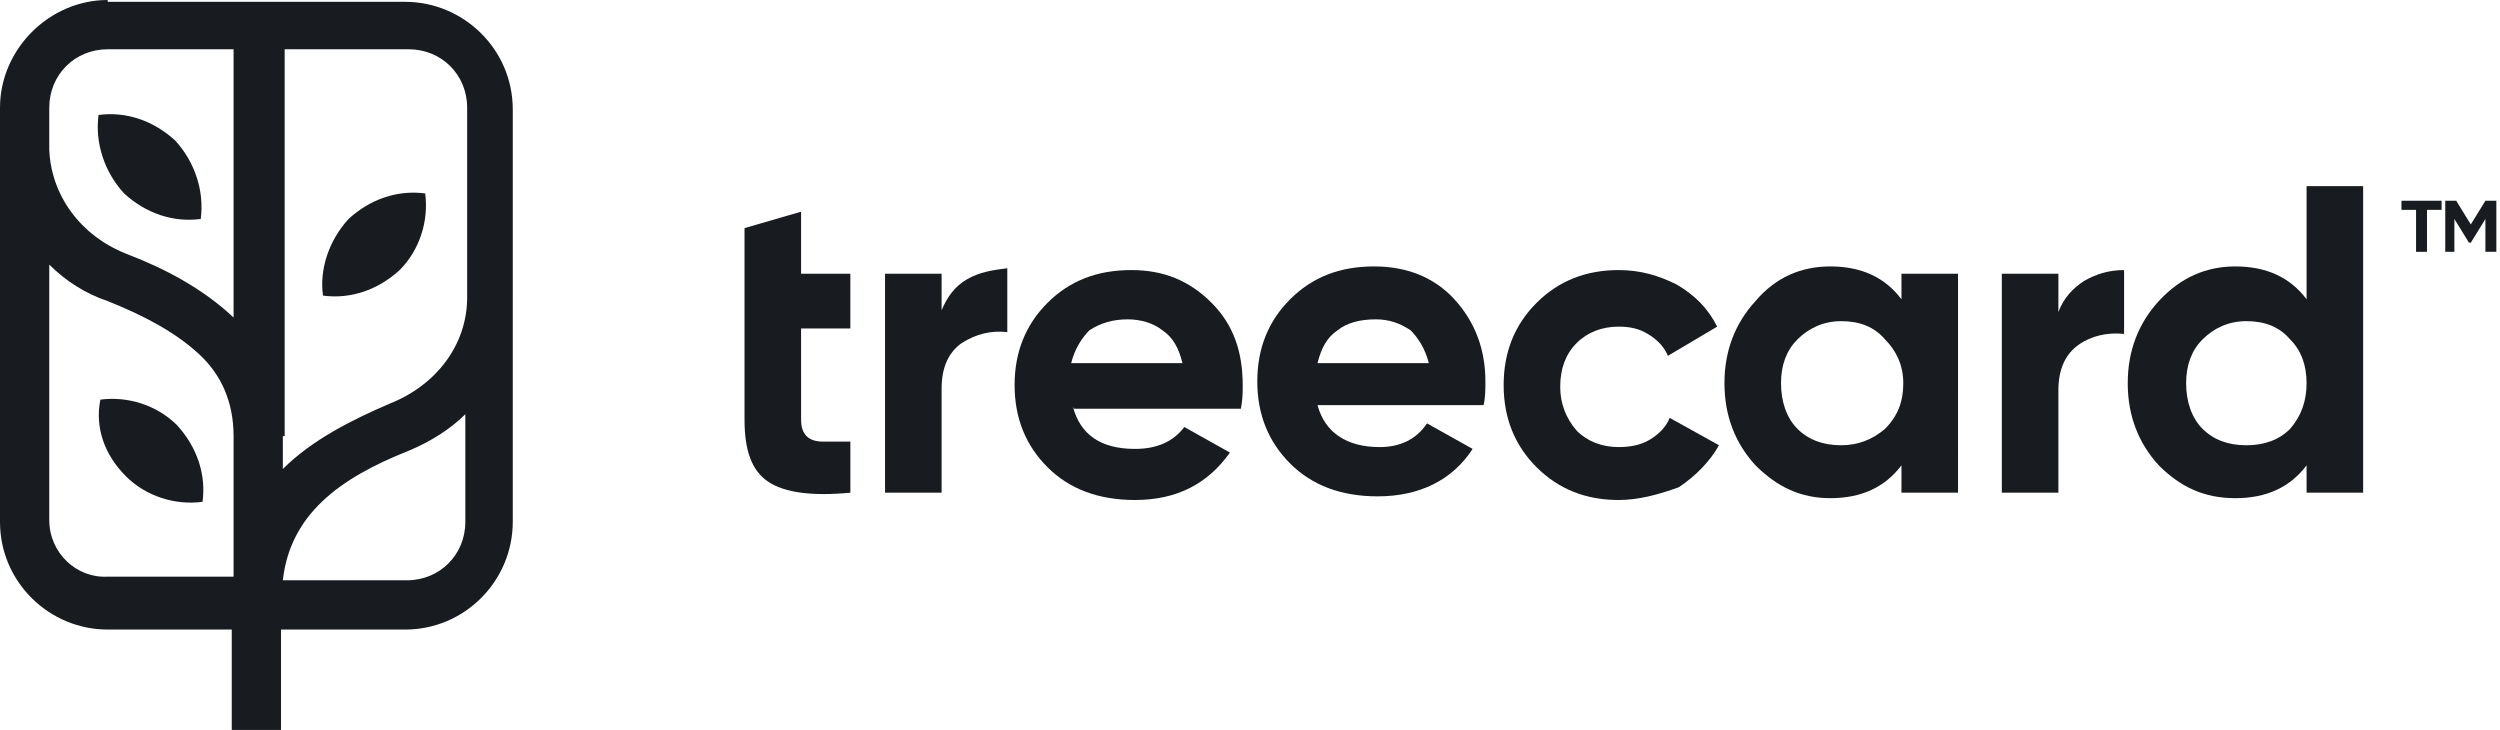 <?xml version="1.0" encoding="utf-8"?>
<!-- Generator: Adobe Illustrator 27.0.0, SVG Export Plug-In . SVG Version: 6.00 Build 0)  -->
<svg version="1.1" id="Layer_1" xmlns="http://www.w3.org/2000/svg" xmlns:xlink="http://www.w3.org/1999/xlink" x="0px" y="0px"
	 viewBox="0 0 137 40" style="enable-background:new 0 0 137 40;" xml:space="preserve">
<style type="text/css">
	.st0{fill:#181C20;}
	.st1{fill-rule:evenodd;clip-rule:evenodd;fill:#181C20;}
</style>
<path class="st0" d="M11,12c-1.5,0.2-3-0.3-4.2-1.4C5.7,9.4,5.2,7.8,5.4,6.3c1.5-0.2,3,0.3,4.2,1.4C10.7,8.9,11.2,10.5,11,12z"/>
<path class="st0" d="M17.7,16.2c1.5,0.2,3-0.3,4.2-1.4c1.1-1.1,1.6-2.7,1.4-4.2c-1.5-0.2-3,0.3-4.2,1.4C18,13.2,17.5,14.8,17.7,16.2
	z"/>
<path class="st0" d="M6.9,26.1c1.1,1.1,2.7,1.6,4.2,1.4c0.2-1.5-0.3-3-1.4-4.2c-1.1-1.1-2.7-1.6-4.2-1.4C5.2,23.4,5.7,24.9,6.9,26.1
	z"/>
<path class="st1" d="M5.9,0C2.7,0,0,2.7,0,5.9v2.2c0,0,0,0,0,0.1v20.4c0,3.3,2.7,5.9,5.9,5.9h6.8V40h2.7v-5.5h6.8
	c3.3,0,5.9-2.7,5.9-5.9V16.4c0,0,0,0,0,0l0-10.4c0-3.3-2.7-5.9-5.9-5.9H5.9z M2.7,28.5V14.5c0.9,0.9,2,1.6,3.2,2
	c2,0.8,3.7,1.7,5,2.9c1.2,1.1,1.9,2.6,1.9,4.5v0.1l0,0h0v7.6H5.9C4.2,31.7,2.7,30.3,2.7,28.5z M6.9,13.9c2.1,0.8,4.2,1.9,5.9,3.5
	V2.7H5.9c-1.8,0-3.2,1.4-3.2,3.2v2.3C2.8,10.7,4.4,12.9,6.9,13.9z M15.5,23.9c0,0,0,0.1,0,0.1v1.7c1.6-1.6,3.8-2.7,5.9-3.6
	c2.5-1,4.2-3.2,4.2-5.8V5.9c0-1.8-1.4-3.2-3.2-3.2h-6.8V23.9z M22.4,24.7c-3.8,1.5-6.5,3.5-6.9,7.1h6.8c1.8,0,3.2-1.4,3.2-3.2v-5.9
	C24.7,23.5,23.6,24.2,22.4,24.7z"/>
<path class="st1" d="M129.5,10.2h-3.1v6.2c-0.9-1.2-2.2-1.8-3.9-1.8c-1.6,0-3,0.6-4.2,1.9c-1.1,1.2-1.7,2.7-1.7,4.5
	c0,1.8,0.6,3.3,1.7,4.5c1.2,1.2,2.5,1.8,4.2,1.8c1.7,0,3-0.6,3.9-1.8V27h3.1V10.2z M123.1,24.4c-1,0-1.8-0.3-2.4-0.9
	c-0.6-0.6-0.9-1.5-0.9-2.5c0-1,0.3-1.8,0.9-2.4c0.6-0.6,1.4-1,2.4-1c1,0,1.8,0.3,2.4,1c0.6,0.6,0.9,1.4,0.9,2.4c0,1-0.3,1.8-0.9,2.5
	C124.9,24.1,124.1,24.4,123.1,24.4z"/>
<path class="st0" d="M43.9,18h2.7v-3h-2.7v-3.4l-3.1,0.9V23c0,1.7,0.4,2.8,1.3,3.4c0.9,0.6,2.4,0.8,4.5,0.6v-2.8c-0.6,0-1.1,0-1.5,0
	c-0.4,0-0.7-0.1-0.9-0.3c-0.2-0.2-0.3-0.5-0.3-0.9V18z"/>
<path class="st0" d="M53,15.3c-0.7,0.4-1.1,1-1.4,1.7V15h-3.1v12h3.1v-5.7c0-1.2,0.4-2,1.1-2.5c0.8-0.5,1.6-0.7,2.5-0.6v-3.5
	C54.4,14.8,53.7,14.9,53,15.3z"/>
<path class="st1" d="M58.8,22.3c0.4,1.5,1.5,2.3,3.4,2.3c1.2,0,2.1-0.4,2.7-1.2l2.5,1.4c-1.2,1.7-2.9,2.6-5.2,2.6
	c-2,0-3.6-0.6-4.8-1.8c-1.2-1.2-1.8-2.7-1.8-4.5c0-1.8,0.6-3.3,1.8-4.5c1.2-1.2,2.7-1.8,4.6-1.8c1.8,0,3.2,0.6,4.4,1.8
	c1.2,1.2,1.7,2.7,1.7,4.5c0,0.4,0,0.8-0.1,1.3H58.8z M58.7,19.9h6.1c-0.2-0.8-0.5-1.4-1.1-1.8c-0.5-0.4-1.2-0.6-1.9-0.6
	c-0.8,0-1.5,0.2-2.1,0.6C59.3,18.5,58.9,19.1,58.7,19.9z"/>
<path class="st1" d="M75.6,24.5c-1.8,0-3-0.8-3.4-2.3h9.1c0.1-0.4,0.1-0.9,0.1-1.3c0-1.8-0.6-3.3-1.7-4.5c-1.1-1.2-2.6-1.8-4.4-1.8
	c-1.9,0-3.4,0.6-4.6,1.8c-1.2,1.2-1.8,2.7-1.8,4.5c0,1.8,0.6,3.3,1.8,4.5c1.2,1.2,2.8,1.8,4.8,1.8c2.3,0,4.1-0.9,5.2-2.6l-2.5-1.4
	C77.6,24.1,76.7,24.5,75.6,24.5z M78.3,19.9h-6.1c0.2-0.8,0.5-1.4,1.1-1.8c0.5-0.4,1.2-0.6,2.1-0.6c0.7,0,1.3,0.2,1.9,0.6
	C77.7,18.5,78.1,19.1,78.3,19.9z"/>
<path class="st0" d="M88.7,27.4c-1.8,0-3.3-0.6-4.5-1.8c-1.2-1.2-1.8-2.7-1.8-4.5s0.6-3.3,1.8-4.5c1.2-1.2,2.7-1.8,4.5-1.8
	c1.2,0,2.2,0.3,3.2,0.8c1,0.6,1.7,1.3,2.2,2.3l-2.7,1.6c-0.2-0.5-0.6-0.9-1.1-1.2c-0.5-0.3-1-0.4-1.6-0.4c-0.9,0-1.7,0.3-2.3,0.9
	c-0.6,0.6-0.9,1.4-0.9,2.4c0,0.9,0.3,1.7,0.9,2.4c0.6,0.6,1.4,0.9,2.3,0.9c0.6,0,1.2-0.1,1.7-0.4c0.5-0.3,0.9-0.7,1.1-1.2l2.7,1.5
	c-0.5,0.9-1.3,1.7-2.2,2.3C90.9,27.1,89.8,27.4,88.7,27.4z"/>
<path class="st1" d="M107.3,15h-3.1v1.4c-0.9-1.2-2.2-1.8-3.9-1.8c-1.6,0-3,0.6-4.1,1.9c-1.1,1.2-1.7,2.7-1.7,4.5
	c0,1.8,0.6,3.3,1.7,4.5c1.2,1.2,2.5,1.8,4.1,1.8c1.7,0,3-0.6,3.9-1.8V27h3.1V15z M100.9,24.4c-1,0-1.8-0.3-2.4-0.9
	c-0.6-0.6-0.9-1.5-0.9-2.5c0-1,0.3-1.8,0.9-2.4c0.6-0.6,1.4-1,2.4-1c1,0,1.8,0.3,2.4,1c0.6,0.6,1,1.4,1,2.4c0,1-0.3,1.8-1,2.5
	C102.6,24.1,101.8,24.4,100.9,24.4z"/>
<path class="st0" d="M112.8,17.1c0.3-0.8,0.8-1.3,1.4-1.7c0.7-0.4,1.4-0.6,2.2-0.6v3.5c-0.9-0.1-1.8,0.1-2.5,0.6
	c-0.7,0.5-1.1,1.3-1.1,2.5V27h-3.1V15h3.1V17.1z"/>
<path class="st0" d="M133.7,11h-2.1v0.5h0.8v2.3h0.6v-2.3h0.8V11z"/>
<path class="st0" d="M136.2,11h0.6v2.8h-0.6V12l-0.8,1.3h-0.1l-0.8-1.3v1.8H134V11h0.6l0.8,1.3L136.2,11z"/>
</svg>
